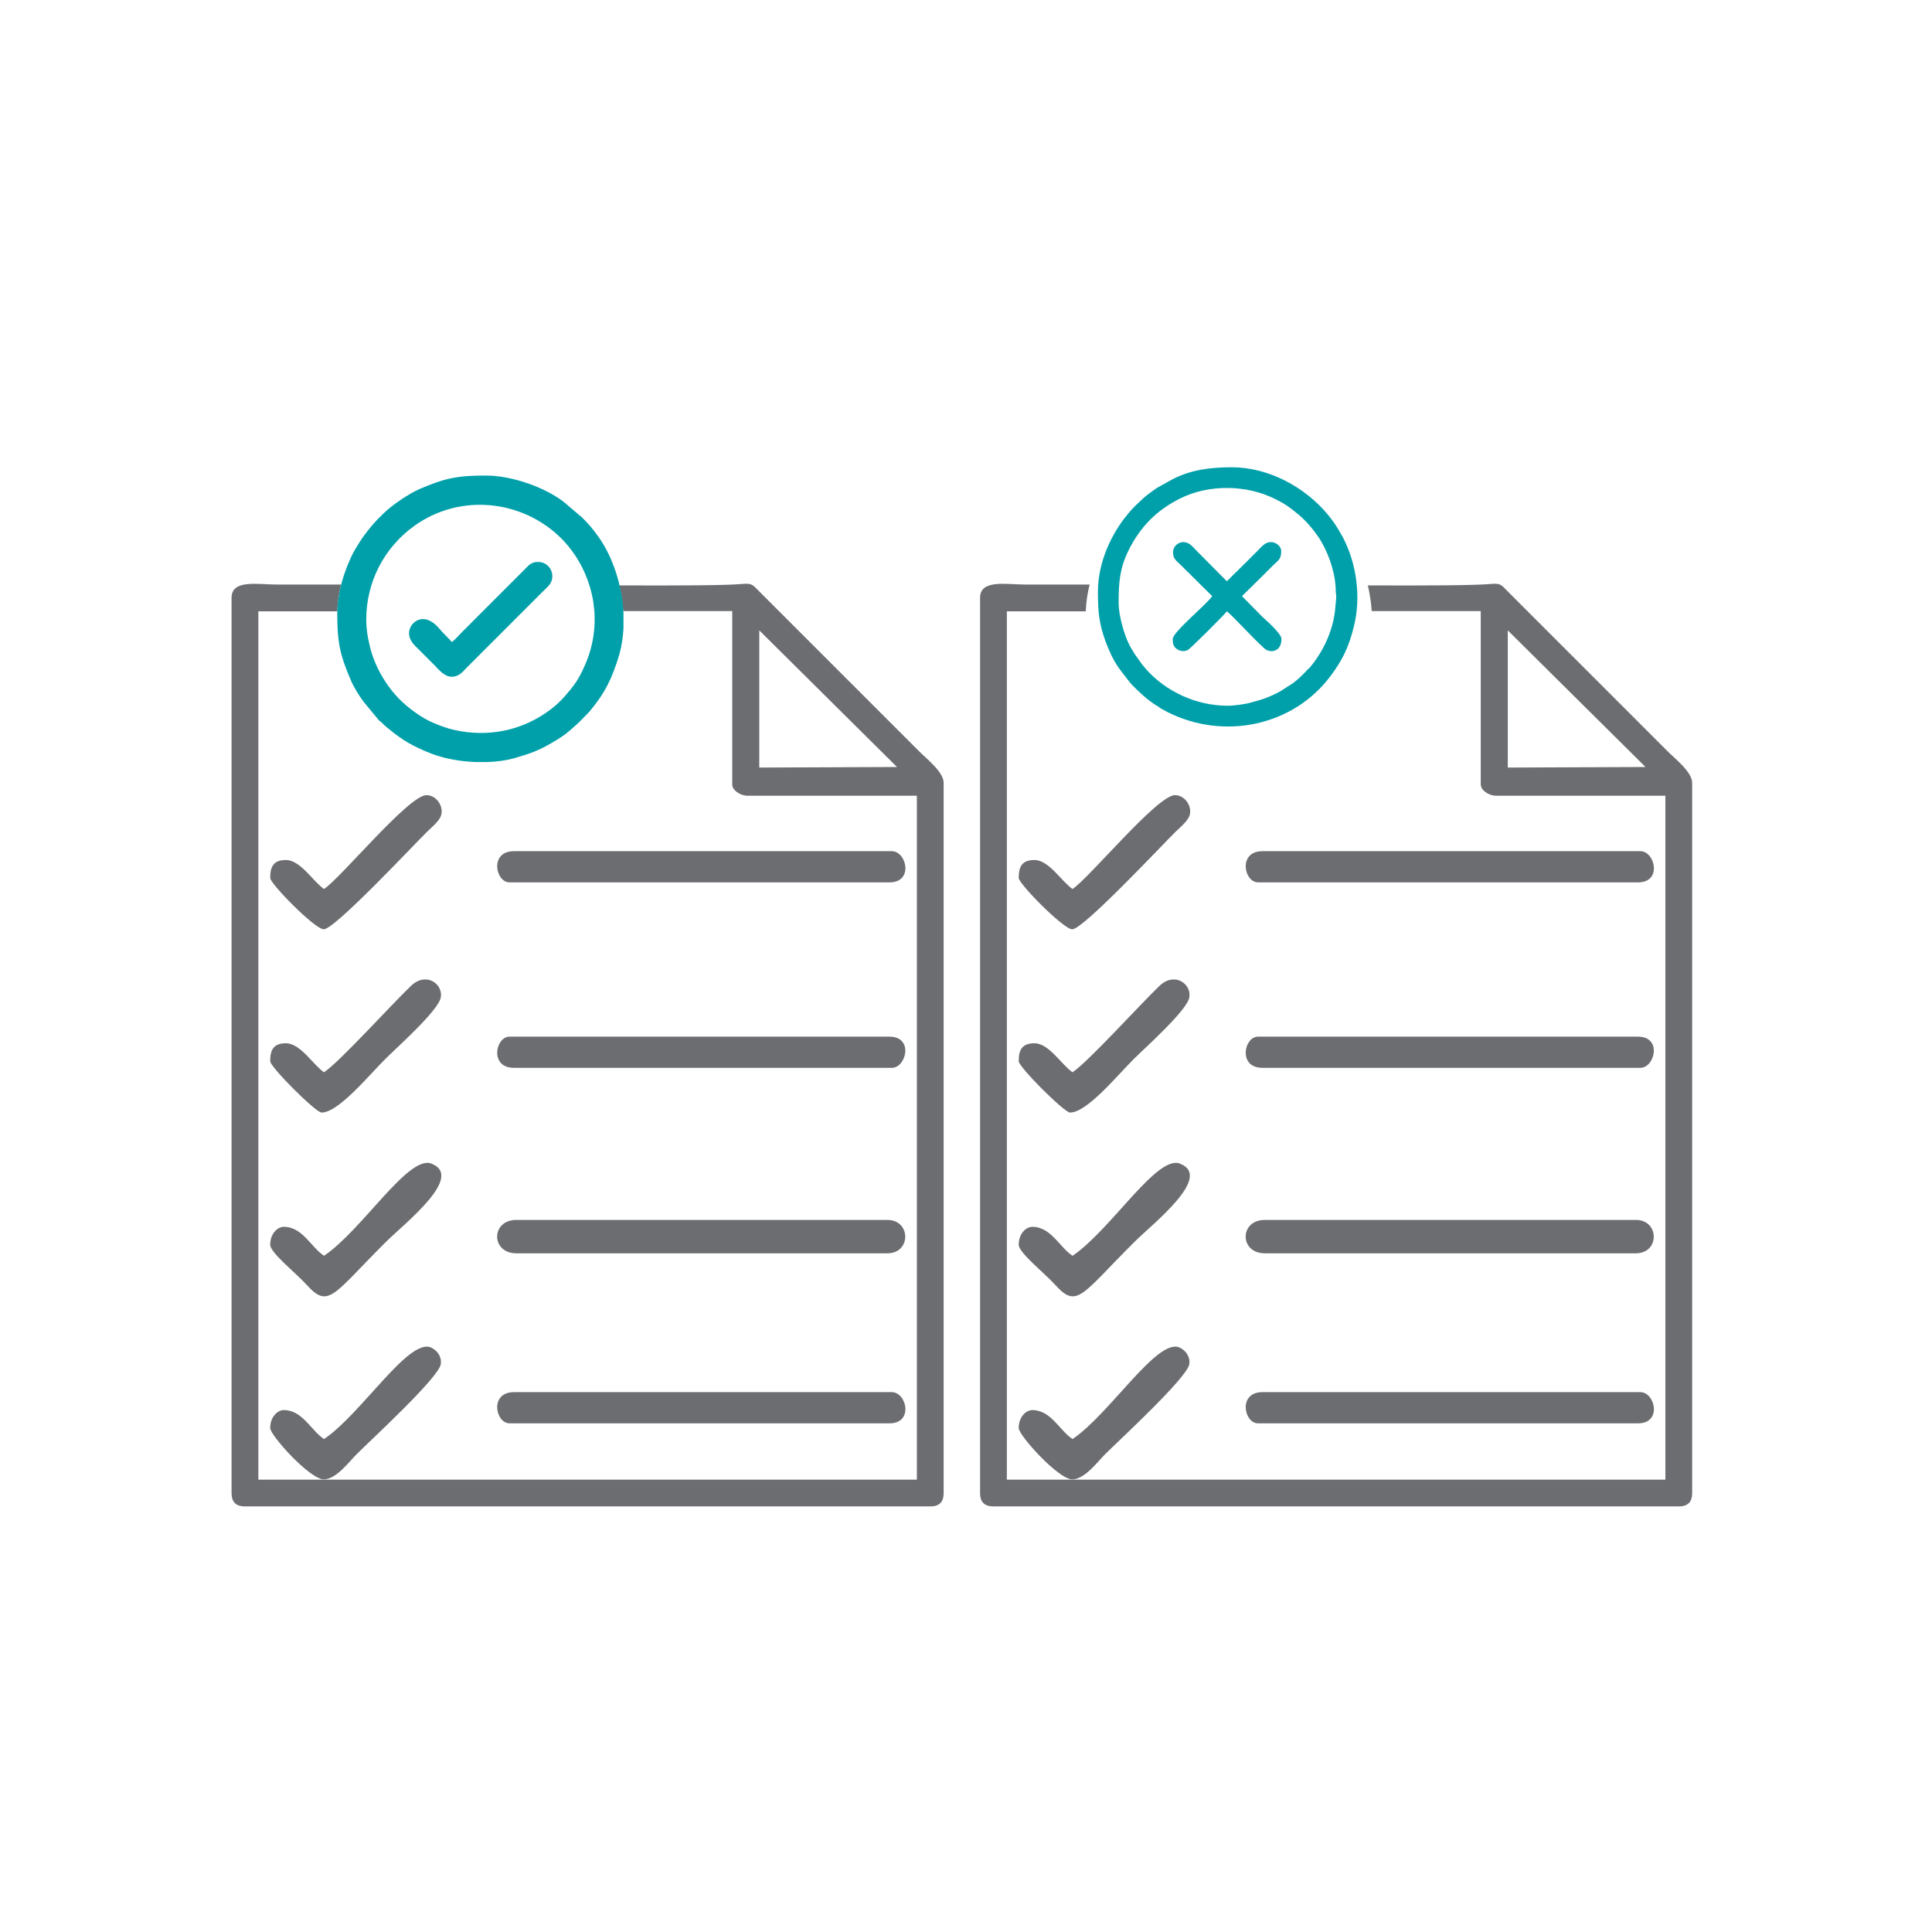 <?xml version="1.0" encoding="UTF-8"?>
<!-- Generator: Adobe Illustrator 25.2.1, SVG Export Plug-In . SVG Version: 6.00 Build 0)  -->
<svg xmlns="http://www.w3.org/2000/svg" xmlns:xlink="http://www.w3.org/1999/xlink" version="1.1" id="Layer_1" x="0px" y="0px" viewBox="0 0 70 70" style="enable-background:new 0 0 70 70;" xml:space="preserve">
<style type="text/css">
	.st0{fill-rule:evenodd;clip-rule:evenodd;fill:#6C6D70;}
	.st1{fill-rule:evenodd;clip-rule:evenodd;fill:#00A0AA;}
</style>
<path class="st0" d="M27.51,22.84l4.99,4.95l-4.99,0.02V22.84z M9.36,22.15h2.86c0.01-0.33,0.06-0.65,0.14-0.97h-2.31  c-0.71,0-1.66-0.2-1.66,0.48V54.1c0,0.32,0.16,0.48,0.48,0.48h24.84c0.32,0,0.48-0.16,0.48-0.48V28.36c0-0.4-0.67-0.91-0.91-1.16  l-5.76-5.76c-0.27-0.28-0.28-0.31-0.66-0.28c-0.51,0.05-2.38,0.06-4.42,0.05c0.07,0.31,0.12,0.62,0.14,0.93h3.95v6.28  c0,0.22,0.3,0.41,0.55,0.41h6.14v24.78H9.36V22.15z"></path>
<path class="st0" d="M18.71,45.41h13.44c0.87,0,0.86-1.21,0-1.21H18.71C17.78,44.2,17.78,45.41,18.71,45.41"></path>
<path class="st0" d="M18.46,31.97h13.77c0.88,0,0.62-1.13,0.08-1.13H18.62C17.73,30.84,17.95,31.97,18.46,31.97"></path>
<path class="st0" d="M18.62,38.69h13.69c0.53,0,0.8-1.13-0.08-1.13H18.46C17.95,37.56,17.73,38.69,18.62,38.69"></path>
<path class="st0" d="M18.46,51.57h13.77c0.88,0,0.62-1.13,0.08-1.13H18.62C17.73,50.44,17.95,51.57,18.46,51.57"></path>
<path class="st0" d="M11.74,52.14c-0.48-0.32-0.78-1.05-1.46-1.05c-0.21,0-0.49,0.23-0.49,0.65c0,0.27,1.44,1.86,1.94,1.86  c0.45,0,0.92-0.64,1.19-0.91c0.5-0.5,2.97-2.77,3.05-3.26c0.04-0.27-0.12-0.5-0.36-0.61C14.8,48.48,13.09,51.23,11.74,52.14"></path>
<path class="st0" d="M11.74,45.5c-0.48-0.32-0.78-1.05-1.46-1.05c-0.21,0-0.49,0.23-0.49,0.65c0,0.29,0.94,1.03,1.31,1.44  c0.81,0.9,0.95,0.38,2.88-1.54c0.66-0.66,2.87-2.37,1.65-2.84C14.8,41.83,13.13,44.56,11.74,45.5"></path>
<path class="st0" d="M11.74,38.85c-0.39-0.26-0.85-1.05-1.38-1.05c-0.46,0-0.57,0.25-0.57,0.65c0,0.21,1.65,1.86,1.86,1.86  c0.62,0,1.73-1.37,2.33-1.96c0.39-0.39,1.91-1.74,1.99-2.21c0.09-0.48-0.52-0.94-1.07-0.43C14.15,36.43,12.31,38.47,11.74,38.85"></path>
<path class="st0" d="M11.74,32.21c-0.39-0.26-0.85-1.05-1.38-1.05c-0.46,0-0.57,0.25-0.57,0.65c0,0.21,1.62,1.86,1.94,1.86  c0.4,0,3.26-3.06,3.75-3.54c0.19-0.19,0.5-0.42,0.52-0.68c0.03-0.31-0.22-0.64-0.55-0.64C14.81,28.81,12.35,31.81,11.74,32.21"></path>
<path class="st1" d="M22.59,22.21v0.57c-0.02,0.32-0.07,0.64-0.15,0.93c-0.25,0.84-0.51,1.39-1.08,2.07l-0.38,0.39  c-0.43,0.38-0.45,0.43-0.98,0.74c-0.47,0.28-0.81,0.4-1.33,0.55c-0.31,0.09-0.66,0.14-1.02,0.15h-0.42  c-0.57-0.02-1.14-0.13-1.59-0.3c-0.65-0.26-1.03-0.46-1.59-0.93c-0.07-0.06-0.1-0.08-0.16-0.14c-0.03-0.03-0.05-0.05-0.08-0.08  c-0.04-0.03-0.04-0.02-0.08-0.06l-0.57-0.69c-0.16-0.22-0.36-0.54-0.46-0.79c-0.39-0.91-0.48-1.37-0.48-2.38  c0-0.72,0.21-1.42,0.49-2.03c0.06-0.14,0.14-0.28,0.22-0.41s0.16-0.26,0.25-0.38c0.19-0.26,0.41-0.53,0.65-0.75  c0.03-0.03,0.05-0.05,0.08-0.08c0.29-0.29,0.93-0.72,1.31-0.88c0.91-0.39,1.37-0.48,2.38-0.48c0.96,0,2.14,0.43,2.82,0.95l0.67,0.57  c0.28,0.28,0.35,0.37,0.58,0.68C22.19,20.15,22.54,21.19,22.59,22.21 M13.27,22.45c0-1.37,0.65-2.62,1.76-3.41  c1.65-1.17,3.89-0.94,5.31,0.47c0.16,0.16,0.35,0.39,0.47,0.57c0.82,1.21,0.97,2.72,0.37,4.05c-0.22,0.5-0.38,0.71-0.71,1.09  c-0.2,0.23-0.43,0.43-0.68,0.6c-0.97,0.67-2.14,0.89-3.32,0.63c-0.28-0.06-0.53-0.16-0.77-0.26c-0.41-0.17-0.9-0.53-1.21-0.84  c-0.52-0.52-0.94-1.25-1.1-1.98C13.32,23.09,13.27,22.78,13.27,22.45z"></path>
<path class="st1" d="M16.37,23.26c-0.05-0.07-0.32-0.32-0.45-0.48c-0.58-0.69-1.11-0.21-1.1,0.17c0.01,0.3,0.24,0.46,0.4,0.63  c0.18,0.18,0.34,0.34,0.52,0.52c0.15,0.15,0.35,0.42,0.63,0.42c0.27,0,0.41-0.2,0.55-0.34l2.74-2.74c0.08-0.08,0.15-0.14,0.22-0.22  c0.29-0.32,0.08-0.86-0.39-0.86c-0.25,0-0.35,0.14-0.48,0.27l-1.88,1.88c-0.13,0.13-0.24,0.25-0.37,0.37  C16.66,22.98,16.47,23.2,16.37,23.26"></path>
<path class="st0" d="M54.63,22.84l4.99,4.95l-4.99,0.02V22.84z M36.48,22.15h2.86c0.01-0.33,0.06-0.65,0.14-0.97h-2.31  c-0.71,0-1.66-0.2-1.66,0.48V54.1c0,0.32,0.16,0.48,0.48,0.48h24.84c0.32,0,0.48-0.16,0.48-0.48V28.36c0-0.4-0.67-0.91-0.91-1.16  l-5.76-5.76c-0.27-0.28-0.28-0.31-0.66-0.28c-0.51,0.05-2.38,0.06-4.42,0.05c0.07,0.31,0.12,0.62,0.14,0.93h3.95v6.28  c0,0.22,0.3,0.41,0.55,0.41h6.14v24.78H36.48V22.15z"></path>
<path class="st0" d="M45.83,45.41h13.44c0.87,0,0.86-1.21,0-1.21H45.83C44.9,44.2,44.9,45.41,45.83,45.41"></path>
<path class="st0" d="M45.58,31.97h13.77c0.88,0,0.62-1.13,0.08-1.13H45.74C44.85,30.84,45.07,31.97,45.58,31.97"></path>
<path class="st0" d="M45.74,38.69h13.69c0.53,0,0.8-1.13-0.08-1.13H45.58C45.07,37.56,44.85,38.69,45.74,38.69"></path>
<path class="st0" d="M45.58,51.57h13.77c0.88,0,0.62-1.13,0.08-1.13H45.74C44.85,50.44,45.07,51.57,45.58,51.57"></path>
<path class="st0" d="M38.86,52.14c-0.48-0.32-0.78-1.05-1.46-1.05c-0.21,0-0.49,0.23-0.49,0.65c0,0.27,1.44,1.86,1.94,1.86  c0.45,0,0.92-0.64,1.19-0.91c0.5-0.5,2.97-2.77,3.05-3.26c0.04-0.27-0.12-0.5-0.36-0.61C41.92,48.48,40.21,51.23,38.86,52.14"></path>
<path class="st0" d="M38.86,45.5c-0.48-0.32-0.78-1.05-1.46-1.05c-0.21,0-0.49,0.23-0.49,0.65c0,0.29,0.94,1.03,1.31,1.44  c0.81,0.9,0.95,0.38,2.88-1.54c0.66-0.66,2.87-2.37,1.65-2.84C41.92,41.83,40.25,44.56,38.86,45.5"></path>
<path class="st0" d="M38.86,38.85c-0.39-0.26-0.85-1.05-1.38-1.05c-0.46,0-0.57,0.25-0.57,0.65c0,0.21,1.65,1.86,1.86,1.86  c0.62,0,1.73-1.37,2.33-1.96c0.39-0.39,1.91-1.74,1.99-2.21c0.09-0.48-0.52-0.94-1.07-0.43C41.27,36.43,39.43,38.47,38.86,38.85"></path>
<path class="st0" d="M38.86,32.21c-0.39-0.26-0.85-1.05-1.38-1.05c-0.46,0-0.57,0.25-0.57,0.65c0,0.21,1.62,1.86,1.94,1.86  c0.4,0,3.26-3.06,3.75-3.54c0.19-0.19,0.5-0.42,0.52-0.68c0.03-0.31-0.22-0.64-0.55-0.64C41.93,28.81,39.47,31.81,38.86,32.21"></path>
<path class="st1" d="M39.78,21.44c0,0.72,0.04,1.16,0.28,1.81c0.31,0.82,0.5,0.98,0.89,1.49c0.04,0.05,0.06,0.07,0.11,0.12  c0.25,0.25,0.52,0.5,0.82,0.69c0.06,0.03,0.09,0.05,0.14,0.09s0.08,0.05,0.14,0.08c0.05,0.03,0.08,0.05,0.14,0.08  c2.07,1.04,4.57,0.49,5.91-1.31c0.42-0.56,0.66-1.04,0.84-1.78c0.27-1.05,0.11-2.29-0.4-3.25c-0.05-0.09-0.11-0.19-0.16-0.28  c-0.11-0.18-0.23-0.35-0.36-0.51c-0.83-1.02-2.17-1.74-3.5-1.74c-0.82,0-1.49,0.1-2.14,0.43l-0.54,0.3  c-0.03,0.02-0.06,0.03-0.09,0.06c-0.19,0.13-0.38,0.27-0.54,0.43c-0.12,0.11-0.3,0.28-0.42,0.43c-0.09,0.12-0.17,0.2-0.25,0.32  C40.15,19.6,39.78,20.51,39.78,21.44 M44.48,25.57c-1.13,0-2.24-0.51-2.97-1.34c-0.04-0.05-0.06-0.08-0.11-0.13l-0.3-0.42  c-0.03-0.06-0.05-0.09-0.09-0.15c-0.04-0.07-0.06-0.1-0.09-0.16c-0.2-0.4-0.39-1.08-0.39-1.53c0-0.74,0.04-1.25,0.36-1.9  c0.43-0.86,1.01-1.45,1.87-1.88c1.04-0.52,2.41-0.5,3.44,0.02c0.41,0.2,0.53,0.31,0.87,0.58c0.08,0.07,0.17,0.16,0.25,0.24  c0.13,0.13,0.32,0.37,0.43,0.53c0.34,0.49,0.6,1.21,0.64,1.81c0.01,0.08,0,0.14,0.01,0.22s0.02,0.15,0.01,0.24  c-0.01,0.12-0.03,0.3-0.04,0.43c-0.08,0.73-0.43,1.48-0.9,2.04c-0.04,0.05-0.08,0.07-0.12,0.12c-0.18,0.19-0.29,0.3-0.5,0.46  l-0.45,0.29c-0.34,0.19-0.66,0.31-1.06,0.41C45.16,25.51,44.71,25.57,44.48,25.57z"></path>
<path class="st1" d="M42.5,20.01c0,0.24,0.13,0.31,0.3,0.48l1.12,1.11c-0.19,0.29-1.43,1.3-1.43,1.55c0,0.15,0.01,0.29,0.19,0.39  c0.11,0.06,0.24,0.07,0.36,0.01c0.07-0.03,1.35-1.3,1.41-1.4c0.18,0.12,1.27,1.32,1.44,1.4c0.2,0.1,0.54,0.04,0.54-0.4  c0-0.19-0.54-0.66-0.69-0.8L45,21.6l0.75-0.74c0.13-0.13,0.24-0.24,0.37-0.37c0.21-0.21,0.3-0.22,0.3-0.53  c0-0.16-0.18-0.32-0.38-0.32s-0.34,0.18-0.45,0.29c-0.13,0.13-0.25,0.25-0.38,0.38l-0.76,0.75l-1.11-1.12  c-0.14-0.14-0.25-0.3-0.48-0.3C42.67,19.65,42.5,19.81,42.5,20.01"></path>
</svg>
